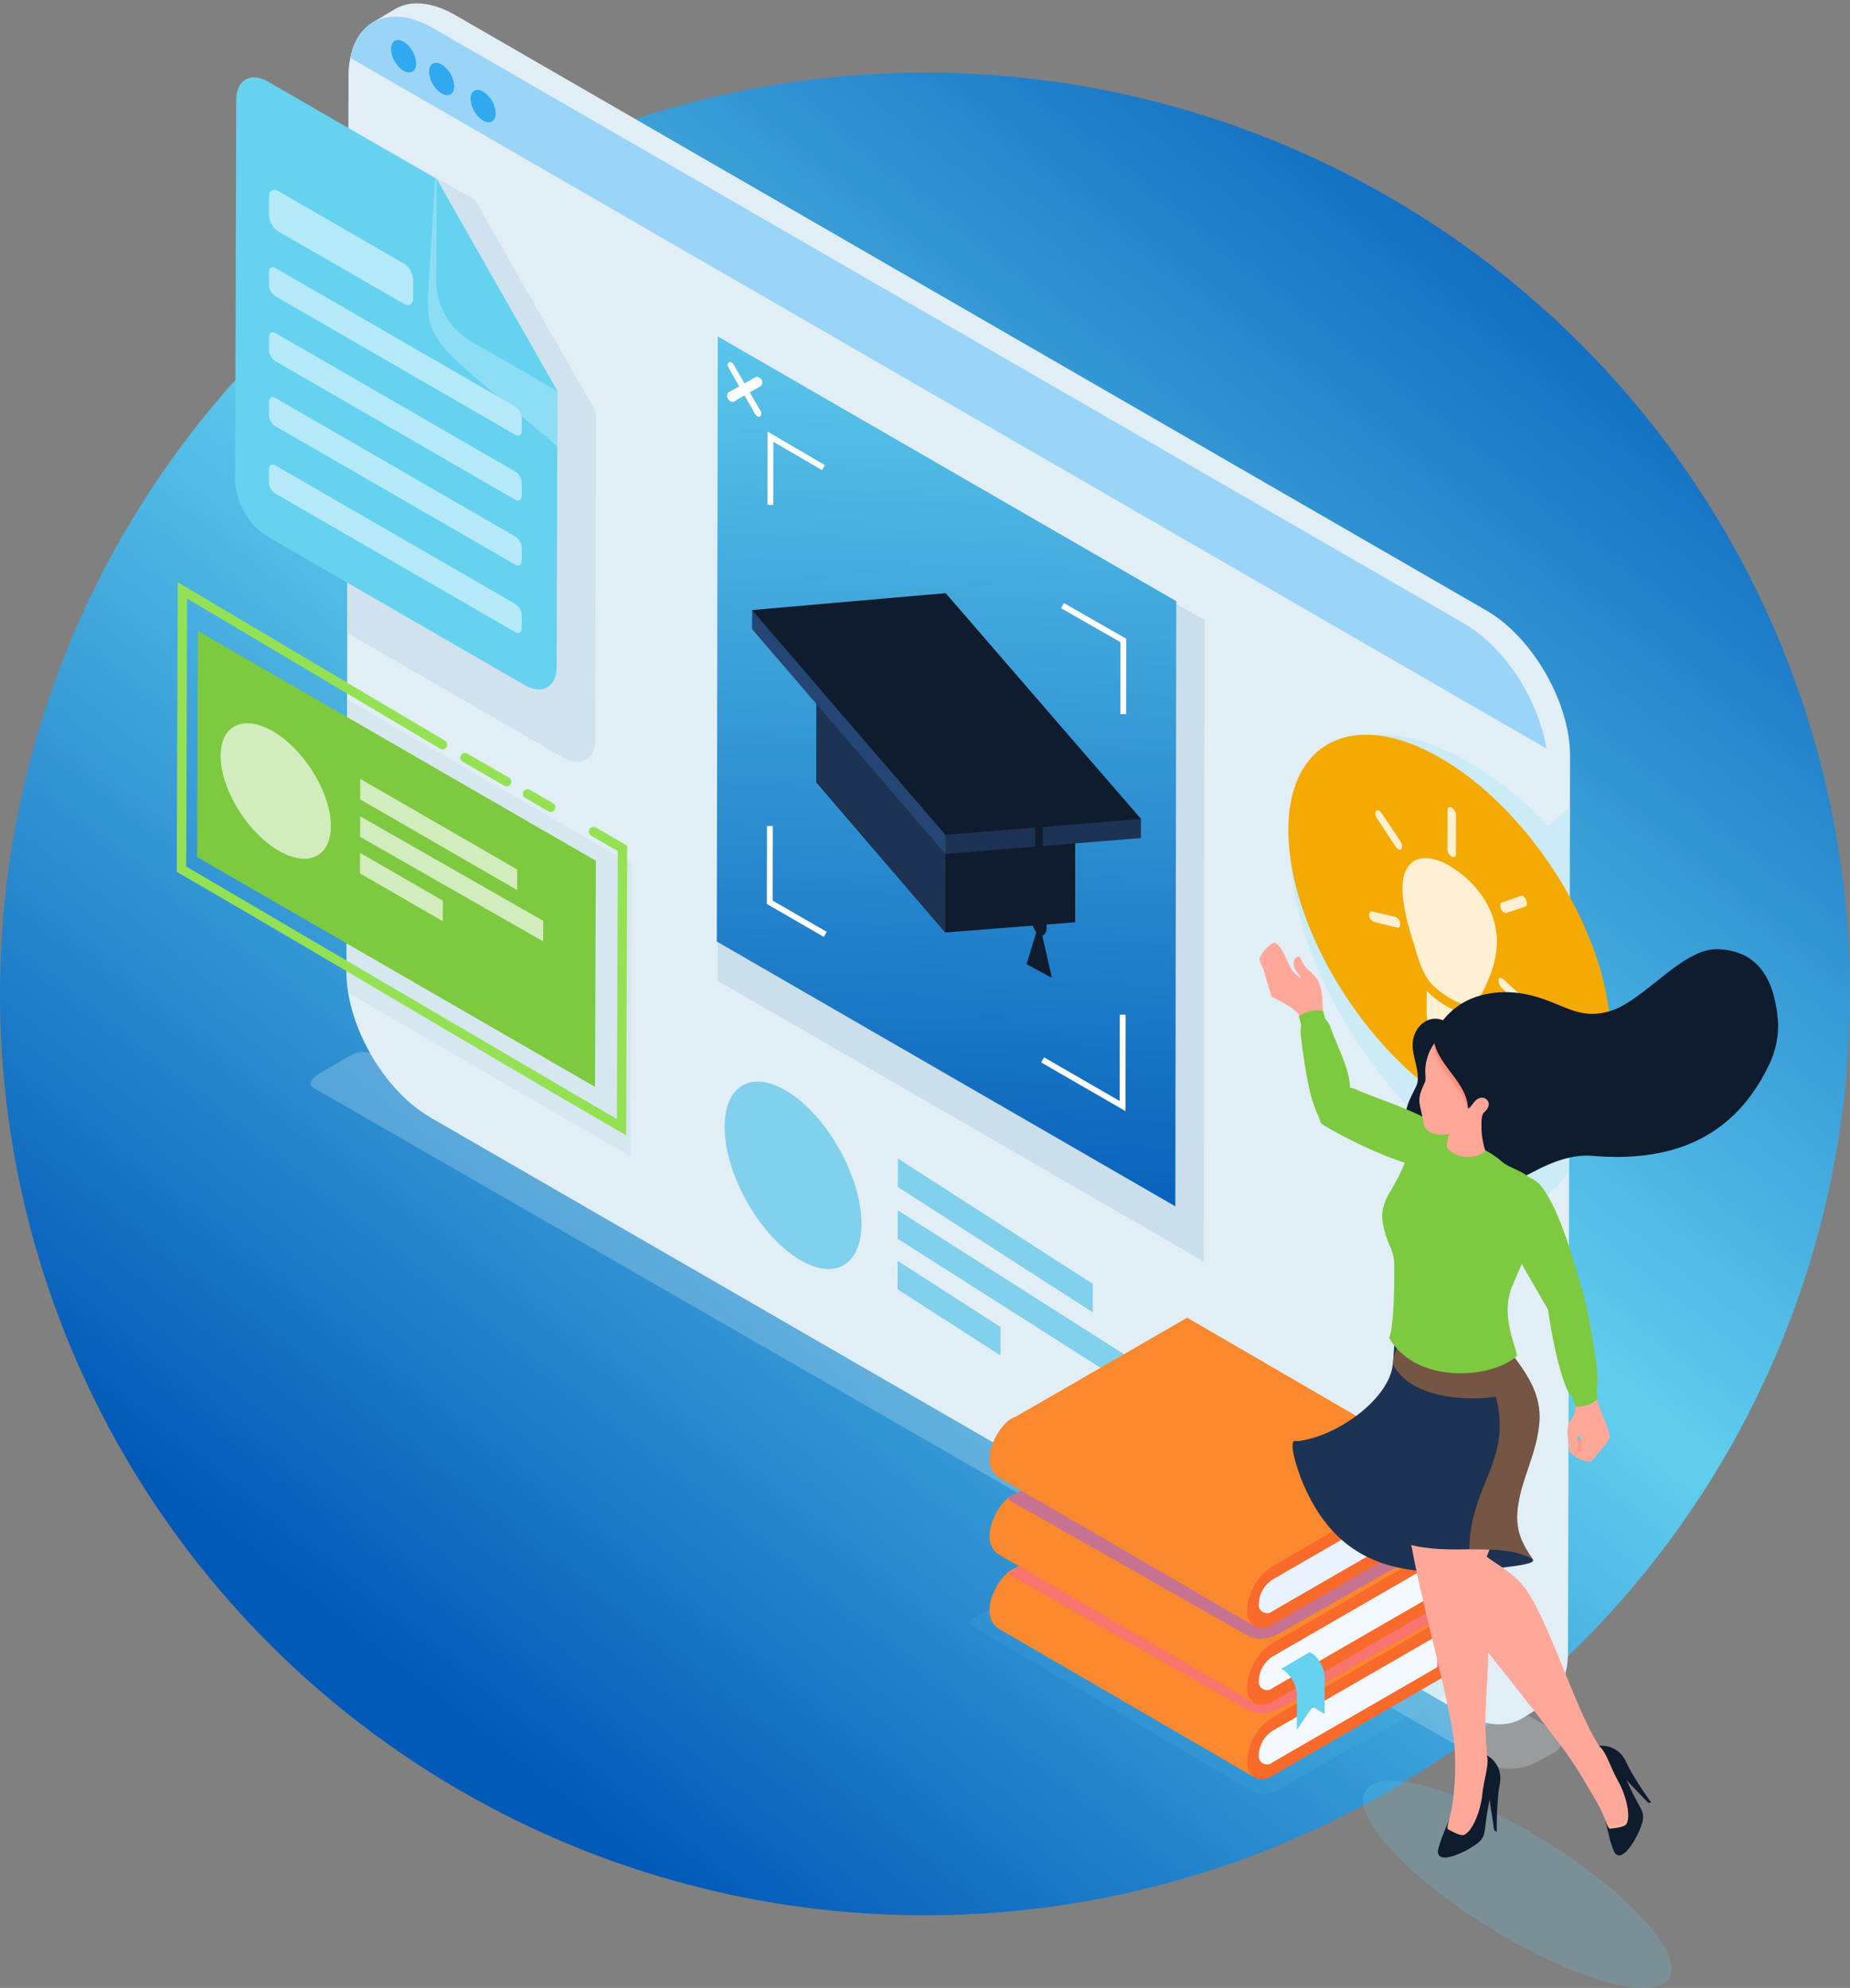 <svg xmlns="http://www.w3.org/2000/svg" xmlns:xlink="http://www.w3.org/1999/xlink" width="350" height="376.029" viewBox="0 0 350 376.029"><rect x="0" y="0" width="350" height="376.029" fill="#808080" stroke="none"/><defs><style>      .cls-1, .cls-18 {        fill: none;      }      .cls-2, .cls-26, .cls-3 {        fill: #e1eef5;      }      .cls-13, .cls-16, .cls-18, .cls-19, .cls-3, .cls-5, .cls-9 {        clip-rule: evenodd;      }      .cls-4, .cls-5 {        fill: #cadfeb;      }      .cls-6 {        fill: url(#linear-gradient);      }      .cls-40, .cls-7 {        fill: #0f1c2e;      }      .cls-50, .cls-8, .cls-9 {        fill: #b5e9f7;      }      .cls-10 {        fill: #f4aa03;      }      .cls-11, .cls-16, .cls-65 {        fill: #65d2f0;      }      .cls-12, .cls-13 {        fill: #cbe0ec;      }      .cls-14, .cls-19 {        fill: #7dc93f;      }      .cls-15, .cls-61 {        fill: #81d0ec;      }      .cls-17, .cls-37 {        fill: #1c3353;      }      .cls-20 {        fill: url(#linear-gradient-2);      }      .cls-21 {        clip-path: url(#clip-path);      }      .cls-22 {        clip-path: url(#clip-path-2);      }      .cls-23 {        opacity: 0.25;      }      .cls-101, .cls-23, .cls-41, .cls-63, .cls-91 {        mix-blend-mode: multiply;      }      .cls-101, .cls-23, .cls-30, .cls-41, .cls-63, .cls-91 {        isolation: isolate;      }      .cls-24 {        clip-path: url(#clip-path-3);      }      .cls-25 {        clip-path: url(#clip-path-4);      }      .cls-105, .cls-110, .cls-26, .cls-28, .cls-29, .cls-34, .cls-37, .cls-38, .cls-40, .cls-50, .cls-58, .cls-59, .cls-61, .cls-65, .cls-66, .cls-69, .cls-70, .cls-72, .cls-76, .cls-87 {        fill-rule: evenodd;      }      .cls-27 {        clip-path: url(#clip-path-5);      }      .cls-28 {        fill: #9ad5f7;      }      .cls-29 {        fill: #30a9f0;      }      .cls-31 {        clip-path: url(#clip-path-7);      }      .cls-32 {        clip-path: url(#clip-path-8);      }      .cls-33 {        clip-path: url(#clip-path-9);      }      .cls-34 {        fill: #fff;      }      .cls-35 {        clip-path: url(#clip-path-11);      }      .cls-36 {        clip-path: url(#clip-path-12);      }      .cls-38 {        fill: #254674;      }      .cls-39 {        clip-path: url(#clip-path-13);      }      .cls-41, .cls-62 {        opacity: 0.5;      }      .cls-42 {        clip-path: url(#clip-path-15);      }      .cls-43 {        clip-path: url(#clip-path-16);      }      .cls-44 {        clip-path: url(#clip-path-17);      }      .cls-45 {        opacity: 0.818;      }      .cls-46 {        clip-path: url(#clip-path-19);      }      .cls-47 {        clip-path: url(#clip-path-20);      }      .cls-48 {        clip-path: url(#clip-path-21);      }      .cls-49 {        clip-path: url(#clip-path-22);      }      .cls-51 {        clip-path: url(#clip-path-23);      }      .cls-52 {        clip-path: url(#clip-path-24);      }      .cls-53 {        clip-path: url(#clip-path-25);      }      .cls-54 {        clip-path: url(#clip-path-26);      }      .cls-55 {        clip-path: url(#clip-path-27);      }      .cls-56 {        clip-path: url(#clip-path-28);      }      .cls-57 {        clip-path: url(#clip-path-29);      }      .cls-58 {        fill: #94e254;      }      .cls-59 {        fill: #d2ecbd;      }      .cls-60 {        clip-path: url(#clip-path-31);      }      .cls-63 {        opacity: 0.2;      }      .cls-64 {        clip-path: url(#clip-path-32);      }      .cls-66 {        fill: #f95db0;      }      .cls-67 {        clip-path: url(#clip-path-33);      }      .cls-68 {        fill: #f9882e;      }      .cls-69 {        fill: #f4f9ff;      }      .cls-70 {        fill: #f96a2b;      }      .cls-71 {        clip-path: url(#clip-path-35);      }      .cls-72 {        fill: #955cf1;      }      .cls-73 {        clip-path: url(#clip-path-36);      }      .cls-74 {        clip-path: url(#clip-path-38);      }      .cls-75 {        clip-path: url(#clip-path-41);      }      .cls-76 {        fill: #e8f3ff;      }      .cls-77 {        clip-path: url(#clip-path-43);      }      .cls-78 {        clip-path: url(#clip-path-44);      }      .cls-79 {        clip-path: url(#clip-path-45);      }      .cls-80 {        fill: url(#linear-gradient-4);      }      .cls-81 {        clip-path: url(#clip-path-46);      }      .cls-82 {        fill: url(#linear-gradient-5);      }      .cls-83 {        clip-path: url(#clip-path-48);      }      .cls-84 {        fill: url(#linear-gradient-6);      }      .cls-85 {        clip-path: url(#clip-path-49);      }      .cls-86 {        fill: url(#linear-gradient-7);      }      .cls-87 {        fill: #ff9a8a;      }      .cls-88 {        clip-path: url(#clip-path-51);      }      .cls-89 {        fill: url(#linear-gradient-8);      }      .cls-90 {        clip-path: url(#clip-path-52);      }      .cls-91 {        opacity: 0.4;      }      .cls-92 {        clip-path: url(#clip-path-54);      }      .cls-93 {        clip-path: url(#clip-path-55);      }      .cls-94 {        clip-path: url(#clip-path-56);      }      .cls-95 {        clip-path: url(#clip-path-57);      }      .cls-96 {        fill: url(#linear-gradient-9);      }      .cls-97 {        clip-path: url(#clip-path-58);      }      .cls-98 {        fill: url(#linear-gradient-10);      }      .cls-99 {        clip-path: url(#clip-path-59);      }      .cls-100 {        clip-path: url(#clip-path-60);      }      .cls-101 {        opacity: 0.155;      }      .cls-102 {        clip-path: url(#clip-path-62);      }      .cls-103 {        clip-path: url(#clip-path-63);      }      .cls-104 {        clip-path: url(#clip-path-64);      }      .cls-105 {        fill: #ffa698;      }      .cls-106 {        clip-path: url(#clip-path-66);      }      .cls-107 {        fill: url(#linear-gradient-11);      }      .cls-108 {        clip-path: url(#clip-path-68);      }      .cls-109 {        fill: url(#linear-gradient-12);      }      .cls-110 {        fill: #ff8f7f;      }    </style><linearGradient id="linear-gradient" x1="0.5" x2="0.5" y2="1" gradientUnits="objectBoundingBox"><stop offset="0" stop-color="#0760bb"></stop><stop offset="1" stop-color="#5cc8eb"></stop></linearGradient><linearGradient id="linear-gradient-2" x1="0.907" y1="0.066" x2="0.253" y2="0.892" gradientUnits="objectBoundingBox"><stop offset="0" stop-color="#025ab8"></stop><stop offset="0.507" stop-color="#61ceee"></stop><stop offset="1" stop-color="#025ab8"></stop></linearGradient><clipPath id="clip-path"><rect id="Rectangle_2791" data-name="Rectangle 2791" class="cls-1" width="306.82" height="376.029"></rect></clipPath><clipPath id="clip-path-2"><rect id="Rectangle_2714" data-name="Rectangle 2714" class="cls-2" width="306.82" height="376.029"></rect></clipPath><clipPath id="clip-path-3"><rect id="Rectangle_2713" data-name="Rectangle 2713" class="cls-2" width="236.909" height="135.545"></rect></clipPath><clipPath id="clip-path-4"><path id="Path_8220" data-name="Path 8220" class="cls-3" d="M302.8,457.351,81.324,330.018c-1.716-.821-4.172-1.5-5.919-.626-1.593.795-4.217,2.434-5.377,3.071-.881.484-3.94,2.251-2.035,3.328,5.6,3.169,216.889,124.745,222.58,127.964a8.077,8.077,0,0,0,4.3.753,11.2,11.2,0,0,0,4.661-1.288q1.418-.793,2.79-1.564a3.3,3.3,0,0,0,1.954-2.313c.064-.766-.429-1.489-1.483-1.992" transform="translate(-67.379 -328.984)"></path></clipPath><clipPath id="clip-path-5"><path id="Path_8222" data-name="Path 8222" class="cls-2" d="M88.342,7.369l195.049,112.61c8.8,5.083,15.927,17.425,15.9,27.541l-.379,169.4c-.029,10.114-7.2,14.2-16,9.12L87.859,213.433c-8.812-5.089-15.929-17.426-15.9-27.541l.381-169.4c.02-7.164,3.62-11.307,8.848-11.308a14.522,14.522,0,0,1,7.154,2.188" transform="translate(-71.958 -5.181)"></path></clipPath><clipPath id="clip-path-7"><rect id="Rectangle_2717" data-name="Rectangle 2717" class="cls-4" width="92.108" height="174.352"></rect></clipPath><clipPath id="clip-path-8"><path id="Path_8227" data-name="Path 8227" class="cls-5" d="M179.556,106.21l91.913,53.066-.193,121.286-91.915-53.071Z" transform="translate(-179.361 -106.21)"></path></clipPath><clipPath id="clip-path-9"><path id="Path_8228" data-name="Path 8228" class="cls-6" d="M275.173,155.283l-.181,114.464-86.745-50.085.183-114.46Z" transform="translate(-188.246 -105.202)"></path></clipPath><clipPath id="clip-path-11"><path id="Path_8231" data-name="Path 8231" class="cls-7" d="M256.519,230.153q6.133,7.1,12.294,14.224,0,7.7-.005,15.4l-12.312.974c-4.083.324-8.181.645-12.251.964q-6.129-7.109-12.219-14.215t-12.17-14.171q.015-7.644.03-15.288,6.09-.51,12.186-1.027t12.225-1.04q6.088,7.08,12.222,14.177" transform="translate(-219.856 -215.976)"></path></clipPath><clipPath id="clip-path-12"><rect id="Rectangle_2722" data-name="Rectangle 2722" class="cls-7" width="306.82" height="376.029"></rect></clipPath><clipPath id="clip-path-13"><path id="Path_8235" data-name="Path 8235" class="cls-7" d="M254.308,206.782q9.248,10.674,18.544,21.408-9.3.749-18.557,1.51-9.246.748-18.446,1.5-9.2-10.673-18.353-21.315-9.139-10.613-18.23-21.2,9.117-.791,18.268-1.6t18.366-1.6q9.183,10.632,18.406,21.287" transform="translate(-199.267 -185.495)"></path></clipPath><clipPath id="clip-path-15"><rect id="Rectangle_2725" data-name="Rectangle 2725" class="cls-8" width="52.975" height="87.334"></rect></clipPath><clipPath id="clip-path-16"><path id="Path_8237" data-name="Path 8237" class="cls-9" d="M103.779,313.071C84.061,302.157,66.822,275.719,65.26,254s13.15-30.475,32.868-19.562a67.665,67.665,0,0,1,15.9,12.6l4.093-3.676-.139,69.421-4.159,4.295a39.311,39.311,0,0,1-10.045-4.007" transform="translate(-65.147 -229.744)"></path></clipPath><clipPath id="clip-path-17"><path id="Path_8238" data-name="Path 8238" class="cls-10" d="M80.513,233.737c16.77,9.282,31.453,31.8,32.78,50.273s-11.2,25.93-27.97,16.649-31.452-31.787-32.781-50.273c-.941-13.082,5.064-20.642,14.607-20.643,3.933,0,8.466,1.284,13.364,3.994" transform="translate(-52.445 -229.743)"></path></clipPath><clipPath id="clip-path-19"><rect id="Rectangle_2729" data-name="Rectangle 2729" class="cls-4" width="47.108" height="120.074"></rect></clipPath><clipPath id="clip-path-20"><path id="Path_8240" data-name="Path 8240" class="cls-5" d="M416.848,93.7l-.148,61.884c-.01,3.807-2.73,5.358-6.044,3.445l-40.876-23.6-.041-95.654,24.246,13.787Z" transform="translate(-369.739 -39.778)"></path></clipPath><clipPath id="clip-path-21"><path id="Path_8241" data-name="Path 8241" class="cls-11" d="M388.041,25.017,419.9,43.412,442.764,83.55l-.148,52.158c-.011,3.807-2.731,5.359-6.044,3.445L387.8,110.992a13.284,13.284,0,0,1-6-10.4l.2-72.13c.008-2.7,1.378-4.264,3.356-4.264a5.462,5.462,0,0,1,2.689.819" transform="translate(-381.792 -24.198)"></path></clipPath><clipPath id="clip-path-22"><rect id="Rectangle_2734" data-name="Rectangle 2734" class="cls-8" width="306.82" height="376.029"></rect></clipPath><clipPath id="clip-path-23"><rect id="Rectangle_2733" data-name="Rectangle 2733" class="cls-8" width="24.496" height="50.779"></rect></clipPath><clipPath id="clip-path-24"><path id="Path_8247" data-name="Path 8247" class="cls-9" d="M406.276,106.49c-3.479-3.226-12.039-9.784-18.747-15.95-5.992-5.509-6-8.439-5.571-15.17L383.2,55.711l.271.157,22.822,40.11Z" transform="translate(-381.798 -55.711)"></path></clipPath><clipPath id="clip-path-25"><path id="Path_8248" data-name="Path 8248" class="cls-11" d="M404.711,96.1l-16.891-9.753a13.292,13.292,0,0,1-6.029-10.415l.057-19.97Z" transform="translate(-381.792 -55.961)"></path></clipPath><clipPath id="clip-path-26"><rect id="Rectangle_2746" data-name="Rectangle 2746" class="cls-12" width="306.82" height="376.029"></rect></clipPath><clipPath id="clip-path-27"><rect id="Rectangle_2745" data-name="Rectangle 2745" class="cls-12" width="54.017" height="86.447"></rect></clipPath><clipPath id="clip-path-28"><path id="Path_8258" data-name="Path 8258" class="cls-13" d="M358.7,218.751l53.812,31.167-.2,55.28-53.45-30.964a25.514,25.514,0,0,1-.362-4.077Z" transform="translate(-358.499 -218.751)"></path></clipPath><clipPath id="clip-path-29"><path id="Path_8259" data-name="Path 8259" class="cls-14" d="M445.2,240.774l-.158,42.762-75.283-43.468.16-42.758Z" transform="translate(-369.764 -197.311)"></path></clipPath><clipPath id="clip-path-31"><rect id="Rectangle_2748" data-name="Rectangle 2748" class="cls-15" width="75.763" height="57.076"></rect></clipPath><clipPath id="clip-path-32"><rect id="Rectangle_2749" data-name="Rectangle 2749" class="cls-11" width="94.231" height="54.228"></rect></clipPath><clipPath id="clip-path-33"><path id="Path_8268" data-name="Path 8268" class="cls-1" d="M190.467,487.587l-2.625,2.066-30.655,17.584c-1.97,2.638-4.232,8.458-2.572,10.462l-48.622-28.259c-3.833-2.863.3-10.5,3.358-11.352l32.49-18.761Z" transform="translate(-104.447 -459.328)"></path></clipPath><clipPath id="clip-path-35"><rect id="Rectangle_2752" data-name="Rectangle 2752" class="cls-1" width="81.604" height="44.772"></rect></clipPath><clipPath id="clip-path-36"><path id="Path_8273" data-name="Path 8273" class="cls-1" d="M190.467,464.365l-2.625,2.067-30.655,17.584c-1.97,2.639-4.232,8.459-2.572,10.461l-48.622-28.259c-3.833-2.862.3-10.5,3.358-11.352l32.49-18.761Z" transform="translate(-104.447 -436.106)"></path></clipPath><clipPath id="clip-path-38"><path id="Path_8276" data-name="Path 8276" class="cls-11" d="M150.094,521.389h0v6.945l-2.292-1.379-2.948,4.355v-6.844a.674.674,0,0,1-.029-.149c-.151-1.878-1.762-4.165-2.973-4.5l5.368-3.165c1.293.358,2.911,2.785,2.872,4.74" transform="translate(-141.854 -516.65)"></path></clipPath><clipPath id="clip-path-41"><path id="Path_8279" data-name="Path 8279" class="cls-1" d="M190.467,440.3l-2.625,2.066-30.655,17.583c-1.97,2.639-4.233,8.459-2.572,10.463l-48.622-28.26c-3.833-2.862.3-10.5,3.358-11.351l32.49-18.762Z" transform="translate(-104.447 -412.042)"></path></clipPath><clipPath id="clip-path-43"><rect id="Rectangle_2761" data-name="Rectangle 2761" class="cls-11" width="58.384" height="39.143"></rect></clipPath><clipPath id="clip-path-44"><path id="Path_8282" data-name="Path 8282" class="cls-16" d="M57.38,584.778c-15.87-9.787-26.445-21.435-23.62-26.016s17.981-.36,33.851,9.428,26.445,21.435,23.62,26.016-17.98.361-33.851-9.428" transform="translate(-33.304 -556.913)"></path></clipPath><clipPath id="clip-path-45"><path id="Path_8285" data-name="Path 8285" class="cls-1" d="M102.7,421.926a277.826,277.826,0,0,1-.214,35.693c1.037,8.019,3.163,10.591,4.074,19.279.65,6.2-1.022,11.893-.007,21.458,2.848,3.353-.092,2.875.407,7.4.044.4-1.155,7.384-1.155,7.384s-4.123,1.163-4.442,1.118-2.959-.948-2.959-.948c.184-.382.393-1.305.54-1.655,1.717-4.087,1.926-13.2,1.139-17.63-2.414-13.573-6.058-24.606-8.139-37.232a238.728,238.728,0,0,1-2.84-24.459c-.181-5.98-.171-9.924-.084-11.513Z" transform="translate(-88.961 -420.824)"></path></clipPath><linearGradient id="linear-gradient-4" x1="-0.797" y1="-0.286" x2="-0.784" y2="-0.286" gradientUnits="objectBoundingBox"><stop offset="0" stop-color="#ffb89e"></stop><stop offset="1" stop-color="#ffa799"></stop></linearGradient><clipPath id="clip-path-46"><path id="Path_8286" data-name="Path 8286" class="cls-1" d="M102.7,421.926a277.826,277.826,0,0,1-.214,35.693c1.037,8.019,3.163,10.591,4.074,19.279.65,6.2-1.022,11.893-.007,21.458,2.848,3.353-.092,2.875.407,7.4.044.4-1.155,7.384-1.155,7.384s-.537.151-1.238.343c.808-8.985.268-16.406-.744-25.941-.563-5.3-1.608-10.78-4.121-13.481-4-4.3-5.821-6.411-6.277-14.381l-1.056-.438q-.221-1.216-.426-2.449a238.728,238.728,0,0,1-2.84-24.459c-.181-5.98-.171-9.924-.084-11.513Z" transform="translate(-88.961 -420.824)"></path></clipPath><linearGradient id="linear-gradient-5" x1="-0.444" y1="-0.339" x2="-0.434" y2="-0.339" gradientUnits="objectBoundingBox"><stop offset="0" stop-color="#ff8a78"></stop><stop offset="1" stop-color="#ffa799"></stop></linearGradient><clipPath id="clip-path-48"><path id="Path_8288" data-name="Path 8288" class="cls-1" d="M65.152,421.421a26.086,26.086,0,0,1,3.934,7.8c2.364,8.52-5.516,20.637-8.824,28.41q-.289.68-.525,1.3c1.365,1.076,3.882,2.41,6.127,4.626,4.98,4.916,10.237,23.679,15.182,31.211,4.233,1.086,1.62,2.388,4.643,5.788.269.3,3.33,6.691,3.33,6.691s-2.689,3.334-2.976,3.482-2.962.94-2.962.94c-.07-.418-.435-1.293-.517-1.663-.568-2.547-2.126-4.975-3.62-7.467a74.9,74.9,0,0,0-6.46-9.613c-4.883-6.344-11-14.243-15.036-19-3.435-4.043-4.591-6.421-8.047-9.766-.893-.865-1.062-2.39-.84-3.972a7.712,7.712,0,0,1,.263-1.651c.063-.256.132-.522.209-.8L52.3,435.109a63.285,63.285,0,0,1-9.459-14.66c-.672-3.724,9.172-2.362,11.567-4.15,4.014,3.28,6.828,5.286,10.744,5.122" transform="translate(-42.809 -416.299)"></path></clipPath><linearGradient id="linear-gradient-6" x1="0.031" y1="-0.543" x2="0.036" y2="-0.543" xlink:href="#linear-gradient-4"></linearGradient><clipPath id="clip-path-49"><path id="Path_8289" data-name="Path 8289" class="cls-1" d="M69.087,429.223c2.364,8.52-5.516,20.637-8.824,28.41q-.289.68-.525,1.3c1.365,1.076,3.882,2.41,6.127,4.626,4.98,4.916,10.237,23.679,15.182,31.211,4.233,1.086,1.62,2.388,4.643,5.788.269.3,3.33,6.691,3.33,6.691s-.6.743-1.262,1.544c-2.564-6.022-8.231-13.378-8.406-13.742-3.127-6.47-6.441-12.73-9.876-18.514-5.168-8.7-7.362-10.551-13.083-16.442a31.362,31.362,0,0,1-7.667-1.144q.044-.205.1-.412c.063-.256.132-.522.209-.8L50.656,446.5c6.664-4.62,14.736-9.063,14.5-13.928-.131-2.725-1.451-5.317-2.6-7.91,1.732-1.085,2.835-2.039,2.9-2.787a24.841,24.841,0,0,1,3.632,7.345m-3.934-7.8.042.064a9.857,9.857,0,0,1-2.744-.318,9.761,9.761,0,0,0,2.7.255m-3.754-.569.8,3q.172.406.353.811c-3.136,1.964-8.339,4.358-13.191,6.75a59.014,59.014,0,0,1-6.524-10.967c-.672-3.724,9.172-2.362,11.567-4.15,2.629,2.149,4.744,3.75,6.99,4.554" transform="translate(-42.809 -416.299)"></path></clipPath><linearGradient id="linear-gradient-7" x1="-0.226" y1="-0.271" x2="-0.218" y2="-0.271" xlink:href="#linear-gradient-5"></linearGradient><clipPath id="clip-path-51"><path id="Path_8292" data-name="Path 8292" class="cls-1" d="M58.309,432.027c.191,2.677,2.892,7.037,2.678,8.768-.076.615-2.669,3.666-3.5,4.43a4.3,4.3,0,0,1-3.265-1.158.7.7,0,0,0,.685-.57,4.155,4.155,0,0,1,1.007-.061,16.988,16.988,0,0,0-.339-2.426c-.233-.775-.662-.465-.648-.131a9.283,9.283,0,0,1-.125,2.809c-.226.419-1.321.673-1.451-.975-.155-1.889-.731-3.623.233-5.182a4.563,4.563,0,0,0,.767-4.178l-1.625-4.692,5.173-1.33c.176,1.792.32,3.438.41,4.7" transform="translate(-52.726 -427.332)"></path></clipPath><linearGradient id="linear-gradient-8" x1="-1.317" y1="-7.636" x2="-1.287" y2="-7.636" xlink:href="#linear-gradient-4"></linearGradient><clipPath id="clip-path-52"><path id="Path_8293" data-name="Path 8293" class="cls-17" d="M74.888,437.134l-.272.017a.275.275,0,0,1,.145-.039.394.394,0,0,1,.127.022m39.232-20.017c.145,2.686,7.841,8.131,7.171,16.355-.477,5.88-3.157,10.152-4,15.572-.679,4.352.377,6.917,2.763,10.387-3.367-1.983-8.272-1.944-12.893-1.9a56.134,56.134,0,0,1-6.267-.167c-9.055-.986-15.391-4.969-21.7-14.149-1.393-2.025-3.331-5.755-4.3-6.078,7.538-.543,17.511-7.618,18.6-14.093a64.252,64.252,0,0,0,.428-6.765Z" transform="translate(-74.617 -416.275)"></path></clipPath><clipPath id="clip-path-54"><rect id="Rectangle_2774" data-name="Rectangle 2774" class="cls-1" width="27.75" height="42.694"></rect></clipPath><clipPath id="clip-path-55"><path id="Path_8294" data-name="Path 8294" class="cls-18" d="M89.064,457.822c4.358-.03,8.864.051,12.02,1.91-2.385-3.47-3.442-6.035-2.763-10.387.846-5.42,3.525-9.691,4-15.572.669-8.224-7.027-13.669-7.172-16.356l-18.2-.379a13.377,13.377,0,0,0-2.171,4.393c-.024.319-.139,1.171-.165,1.4,4.065,7.722,17.681,6.576,19.452,6.1,3.268,11.934-4.891,16.794-5,28.884" transform="translate(-74.616 -417.039)"></path></clipPath><clipPath id="clip-path-56"><path id="Path_8295" data-name="Path 8295" class="cls-1" d="M59.231,296.806c8.3.307,10.8,6.75,11.345,13.571q.043.54.042,1.083v0a17.366,17.366,0,0,1-1.908,7.589c-6.866,14.042-19,18.075-33.3,16.845-3.631-.312-7.482,1.072-11.325,3.137-10.9,5.854-24.735,1.607-24.058-10.176.2-3.552,2.269-5.651,2.4-7.116.227-2.486-1.143-4.81-.946-7.3.244-3.066,3.035-5.333,5.728-4.185,4.251-5.463,11.387-6.087,16.84-4.669,6.055,1.575,8.562,4.484,14.22,3.091,6.7-1.651,13.887-11.876,20.713-11.877.083,0,.166,0,.25,0" transform="translate(0 -296.802)"></path></clipPath><clipPath id="clip-path-57"><path id="Path_8297" data-name="Path 8297" class="cls-1" d="M143.734,299.154c1.347,2.99,1.439,1.79,3.413,4.406a9.28,9.28,0,0,1,.844,4.666c-.013.074-4.227-3.273-3.78-4.085.4-.723-.921-1.72-1.4-2.711-.341-.586-.5-2.278.882-2.278h.042" transform="translate(-142.576 -299.153)"></path></clipPath><linearGradient id="linear-gradient-9" x1="-7.726" y1="-18.778" x2="-7.67" y2="-18.778" xlink:href="#linear-gradient-4"></linearGradient><clipPath id="clip-path-58"><path id="Path_8298" data-name="Path 8298" class="cls-1" d="M137.389,296.107l1.578,3.245a4.149,4.149,0,0,0,1.714,1.835c3.447,2,4.146,2.907,4.416,5.182a9.862,9.862,0,0,1,.057,1.181c.513,5.914,5.214,10.469,4.914,15.547-1.59,1.847,4.487,7.4-3.842,6-1.609-.27-2.3-2.449-2.806-3.8-1.6-4.283-1.288-12.151-2.751-16.8-.575-.98-1.8-1.771-4.984-3.406l-.25-.128-1.529-5.254c-.685-1.076-.864-1.928-.591-2.271l0,0a6.4,6.4,0,0,1,2.508-2.653.494.494,0,0,1,.067,0c.394,0,.961.443,1.5,1.331" transform="translate(-133.192 -294.776)"></path></clipPath><linearGradient id="linear-gradient-10" x1="-1.601" y1="-4.273" x2="-1.586" y2="-4.273" xlink:href="#linear-gradient-4"></linearGradient><clipPath id="clip-path-59"><path id="Path_8299" data-name="Path 8299" class="cls-14" d="M106.478,316.1a6.435,6.435,0,0,0,.371,1.485,4.1,4.1,0,0,1,1,1.628c1.38,3.931,3.547,7.639,3.678,11.349.357.09.694.186,1,.281,2.437,1.276,13.076,4.435,16.848,7.756,1.946,1.713,1.851,2.457.855,5.506-1.86,5.7-22.09-5.207-24.194-6.788-.164-.437-.3-.849-.417-1.238a17.628,17.628,0,0,1-.985-2.413c-1.329-3.551-2.314-11.786-2.476-13.656-.048-.551.194-1.039.069-1.546-.087-.355-.3-1.091-.4-1.42a6.371,6.371,0,0,1,3.76-1.09,1.74,1.74,0,0,1,.893.146" transform="translate(-101.824 -315.95)"></path></clipPath><clipPath id="clip-path-60"><path id="Path_8300" data-name="Path 8300" class="cls-14" d="M86.682,353.706c2.809,1.178,7.776,2.717,10.992,5.6,1.241,1.112,4.233,1.668,5.816,3.68a6.347,6.347,0,0,1,1,3.038c.338,4.93-2.909,11.867-4.9,16.464-2.412,5.583.426,10.939.8,13.478-4.873,4.392-19.147,5.359-24.164-3.406.925-2.351.986-10.722.956-13.819a8.51,8.51,0,0,0-.96-3.85c-.661-1.641-1.508-4.2-1.3-5.975a9.75,9.75,0,0,1,1.44-3.972,37.585,37.585,0,0,0,3.057-6.133,21.756,21.756,0,0,1,.607-2.758,4.545,4.545,0,0,1,.735-1.507,3.462,3.462,0,0,1,3-1.529,7.676,7.676,0,0,1,2.925.687" transform="translate(-74.886 -353.019)"></path></clipPath><clipPath id="clip-path-62"><rect id="Rectangle_2783" data-name="Rectangle 2783" class="cls-14" width="10.048" height="35.264"></rect></clipPath><clipPath id="clip-path-63"><path id="Path_8301" data-name="Path 8301" class="cls-19" d="M75.648,405.222a58.228,58.228,0,0,1-.744-7.643c-.142-9.067.408-25.28,6.715-27.3a8.215,8.215,0,0,1,2.484-.317,6.875,6.875,0,0,1,.806,2.761c.261,3.8-1.615,8.806-3.4,13a42.894,42.894,0,0,0-2.08,5.157c-1.277,4.948,1.046,9.5,1.377,11.779a12.752,12.752,0,0,1-5.161,2.562" transform="translate(-74.886 -369.958)"></path></clipPath><clipPath id="clip-path-64"><path id="Path_8302" data-name="Path 8302" class="cls-14" d="M64.367,369.806c3.466,4.694,5.767,13.317,7.883,20.475a113.643,113.643,0,0,1,2.6,15.333,19.136,19.136,0,0,1-.22,2.751c.058.626.174.995.209,1.49a5.052,5.052,0,0,1-4.192,1.36c-.142-.442-.269-.965-.5-1.7a6.694,6.694,0,0,1-1.1-1.547c-1.913-4.731-2.857-10.429-3.585-15.067-2.054-3.659-7.11-11.866-8.37-15.675-1.583-4.785.16-8.334,1.934-9.385a2.307,2.307,0,0,1,1.181-.285,5.61,5.61,0,0,1,4.159,2.25" transform="translate(-56.474 -367.556)"></path></clipPath><clipPath id="clip-path-66"><path id="Path_8304" data-name="Path 8304" class="cls-1" d="M98.667,350.3c-.749,2.715-5.911,4.423-6.385,2.235.168-.835.331-1.657.448-2.545l6.249-3.659a16.157,16.157,0,0,0-.312,3.969" transform="translate(-92.282 -346.328)"></path></clipPath><linearGradient id="linear-gradient-11" x1="-5.79" y1="-19.735" x2="-5.725" y2="-19.735" xlink:href="#linear-gradient-5"></linearGradient><clipPath id="clip-path-68"><path id="Path_8306" data-name="Path 8306" class="cls-1" d="M106.282,335.148c.563.5,1.489,1.475,1.114,2.313-.452,1.011-2.531,1.619-2.684,2.621a3.1,3.1,0,0,1-1.671,2.542,1.613,1.613,0,0,1-1.993-.634c-.106-.539-.209-1.209-.419-2.062-.481-1.958-.557-2.713.583-5.11a2.691,2.691,0,0,0,.255-1.488,8.978,8.978,0,0,1,.862-4.835,14.362,14.362,0,0,0,3.954,6.653" transform="translate(-100.297 -328.495)"></path></clipPath><linearGradient id="linear-gradient-12" x1="-3.425" y1="-11.711" x2="-3.388" y2="-11.711" xlink:href="#linear-gradient-4"></linearGradient></defs><g id="masthead-education_" data-name="masthead-education " transform="translate(-5566 1040.74)"><g id="masthead-managed-services" transform="translate(5566 -1027)"><ellipse id="Rectangle_1526" data-name="Rectangle 1526" class="cls-20" cx="175" cy="174.274" rx="175" ry="174.274"></ellipse></g><g id="Group_8032" data-name="Group 8032" transform="translate(5595.59 -1040.741)"><g id="Group_8031" data-name="Group 8031" class="cls-21"><g id="Group_7863" data-name="Group 7863"><g id="Group_7862" data-name="Group 7862" class="cls-22"><g id="Group_7861" data-name="Group 7861" class="cls-23" transform="translate(29.152 199.008)"><g id="Group_7860" data-name="Group 7860"><g id="Group_7859" data-name="Group 7859" class="cls-24"><g id="Group_7858" data-name="Group 7858" transform="translate(0 0)"><g id="Group_7857" data-name="Group 7857" class="cls-25"><rect id="Rectangle_2712" data-name="Rectangle 2712" class="cls-2" width="259.596" height="178.458" transform="matrix(-0.982, -0.188, 0.188, -0.982, 228.545, 179.622)"></rect></g></g></g></g></g><path id="Path_8221" data-name="Path 8221" class="cls-26" d="M276.2,115.853c8.926,5.142,15.928,17.588,15.9,27.539l-.38,169.4c-.014,5.025-1.792,8.562-4.657,10.227l-4.078,2.453c-16.9-7.942-10.185-82.955-11.239-107.866l4.788-65.172c-4.026-7.035-19.514-13.174-15.9-27.541L110.824,43.054,65.585,12.287h0c.194-1.16-1.221-6.875.039-7.639,1.407-.854,2.8-1.707,4.177-2.517,3.535-2.091,8.04-.8,11.348,1.11Z" transform="translate(-24.657 -0.418)"></path></g></g><g id="Group_7865" data-name="Group 7865" transform="translate(35.959 3.134)"><g id="Group_7864" data-name="Group 7864" class="cls-27"><rect id="Rectangle_2715" data-name="Rectangle 2715" class="cls-2" width="329.161" height="385.813" transform="matrix(-0.933, -0.359, 0.359, -0.933, 198.112, 402.071)"></rect></g></g><g id="Group_7872" data-name="Group 7872"><g id="Group_7871" data-name="Group 7871" class="cls-21"><path id="Path_8223" data-name="Path 8223" class="cls-28" d="M72.477,12.984c1.511-7.491,7.959-10.068,15.669-5.616L283.195,119.979c7.7,4.447,14.119,14.451,15.585,23.66Z" transform="translate(-35.803 -2.047)"></path><path id="Path_8224" data-name="Path 8224" class="cls-29" d="M403.473,28.44c-1.314-.759-2.382-.149-2.386,1.36a5.225,5.225,0,0,0,2.371,4.107c1.313.758,2.382.149,2.386-1.362a5.226,5.226,0,0,0-2.371-4.106" transform="translate(-341.648 -11.107)"></path><path id="Path_8225" data-name="Path 8225" class="cls-29" d="M416.465,19.962c-1.314-.759-2.382-.149-2.386,1.359a5.223,5.223,0,0,0,2.37,4.108c1.313.758,2.382.149,2.386-1.362a5.224,5.224,0,0,0-2.37-4.106" transform="translate(-362.498 -7.758)"></path><path id="Path_8226" data-name="Path 8226" class="cls-29" d="M428.361,12.851c-1.314-.759-2.382-.149-2.386,1.36a5.224,5.224,0,0,0,2.371,4.107c1.313.759,2.382.149,2.386-1.361a5.225,5.225,0,0,0-2.371-4.106" transform="translate(-381.591 -4.948)"></path><g id="Group_7870" data-name="Group 7870" class="cls-30" transform="translate(106.213 64.248)"><g id="Group_7869" data-name="Group 7869" transform="translate(0)"><g id="Group_7868" data-name="Group 7868" class="cls-31"><g id="Group_7867" data-name="Group 7867"><g id="Group_7866" data-name="Group 7866" class="cls-32"><rect id="Rectangle_2716" data-name="Rectangle 2716" class="cls-4" width="154.906" height="196.725" transform="matrix(-0.914, -0.406, 0.406, -0.914, 76.957, 208.499)"></rect></g></g></g></g></g></g></g><g id="Group_7874" data-name="Group 7874" transform="translate(106.02 63.638)"><g id="Group_7873" data-name="Group 7873" class="cls-33"><rect id="Rectangle_2719" data-name="Rectangle 2719" class="cls-6" width="91.751" height="167.042" transform="translate(86.851 167.113) rotate(-178.307)"></rect></g></g><g id="Group_7876" data-name="Group 7876"><g id="Group_7875" data-name="Group 7875" class="cls-21"><path id="Path_8229" data-name="Path 8229" class="cls-34" d="M318.876,120.763l2.138-1.233,2.121,3.694c.573.673,1.248.3,1-.61l-2.123-3.655,2.134-1.234a1.039,1.039,0,0,0-.99-1.677l-2.132,1.2-2.121-3.654c-.48-.683-1.283-.377-1,.528l2.117,3.687-2.132,1.2a1.164,1.164,0,0,0,.988,1.755" transform="translate(-209.754 -44.732)"></path><path id="Path_8230" data-name="Path 8230" class="cls-34" d="M260.1,167.4l11.792,6.745-.023,14.257h-1.1l.022-13.614-11.236-6.428Zm11.678,77.852-.028,18.246-15.955-9.212.555-.956,14.3,8.257.025-16.335Zm-57.1-14.707L203.9,224.32l.024-14.771h1.1L205,223.684l10.226,5.9Zm-10.659-81.718.022-13.856,10.837,6.323-.554.956-9.183-5.357-.019,11.934Z" transform="translate(-88.409 -53.324)"></path></g></g><g id="Group_7878" data-name="Group 7878" transform="translate(124.868 130.648)"><g id="Group_7877" data-name="Group 7877" class="cls-35" transform="translate(0)"><rect id="Rectangle_2721" data-name="Rectangle 2721" class="cls-7" width="54.554" height="51.789" transform="translate(48.109 52.131) rotate(-172.434)"></rect></g></g><g id="Group_7880" data-name="Group 7880"><g id="Group_7879" data-name="Group 7879" class="cls-36"><path id="Path_8232" data-name="Path 8232" class="cls-37" d="M260.445,217.935c1.718-.745,3.45-1.485,5.183-2.233q4.789,4.159,9.586,8.32t9.624,8.334q-.008,7.307-.016,14.626t-.017,14.627q-6.129-7.109-12.219-14.215t-12.169-14.171l.029-15.288" transform="translate(-135.548 -85.22)"></path><path id="Path_8233" data-name="Path 8233" class="cls-37" d="M236.3,244.535v3.621q-9.285.753-18.552,1.506-9.248.748-18.454,1.5c0-4.05.024-8.1.028-12.145s.01-8.1.022-12.141q5.034,2.079,10.083,4.161T219.55,235.2q8.355,4.662,16.748,9.333" transform="translate(-50.032 -89.634)"></path><path id="Path_8234" data-name="Path 8234" class="cls-38" d="M254.426,194.362q0-1.79.008-3.58,5.685,2.57,11.4,5.144t11.437,5.153q8.671,7.335,17.382,14.7c-.607,2.764-1.221,5.53-1.821,8.29s-1.213,5.531-1.814,8.289c0,1.517,0,3.032-.005,4.553q-9.205-10.686-18.355-21.332-9.137-10.619-18.232-21.211" transform="translate(-141.739 -75.375)"></path></g></g><g id="Group_7882" data-name="Group 7882" transform="translate(112.695 112.209)"><g id="Group_7881" data-name="Group 7881" class="cls-39" transform="translate(0)"><rect id="Rectangle_2723" data-name="Rectangle 2723" class="cls-7" width="78.963" height="54.999" transform="matrix(-0.991, -0.132, 0.132, -0.991, 72.31, 55.313)"></rect></g></g><g id="Group_7889" data-name="Group 7889"><g id="Group_7888" data-name="Group 7888" class="cls-21"><path id="Path_8236" data-name="Path 8236" class="cls-40" d="M244.06,262.539a4.044,4.044,0,0,1,.655,2.2c0,.827-.34,1.451-.826,1.532q.916,4.016,1.823,8.022c-1.6-.867-3.19-1.73-4.789-2.592.613-2.013,1.218-4.026,1.831-6.046a4.185,4.185,0,0,1-.823-2.42c0-.826.258-1.307.649-1.486q-.029-7.971-.042-15.941-7.5-8.827-14.947-17.622a2.079,2.079,0,0,1-.388-1.718c.162-.491.589-.531.964-.086q7.9,9.322,15.838,18.688.008,4.369.025,8.739t.031,8.734" transform="translate(-76.295 -89.316)"></path><g id="Group_7887" data-name="Group 7887" class="cls-41" transform="translate(214.436 138.976)"><g id="Group_7886" data-name="Group 7886"><g id="Group_7885" data-name="Group 7885" class="cls-42"><g id="Group_7884" data-name="Group 7884" transform="translate(0 0)"><g id="Group_7883" data-name="Group 7883" class="cls-43" transform="translate(0)"><rect id="Rectangle_2724" data-name="Rectangle 2724" class="cls-8" width="83.562" height="106.641" transform="matrix(-0.938, -0.348, 0.348, -0.938, 46.392, 105.08)"></rect></g></g></g></g></g></g></g><g id="Group_7891" data-name="Group 7891" transform="translate(214.15 138.975)"><g id="Group_7890" data-name="Group 7890" class="cls-44" transform="translate(0)"><rect id="Rectangle_2727" data-name="Rectangle 2727" class="cls-10" width="83.926" height="67.841" transform="matrix(-0.062, -0.998, 0.998, -0.062, -0.605, 84.071)"></rect></g></g><g id="Group_7898" data-name="Group 7898" class="cls-45"><g id="Group_7897" data-name="Group 7897" class="cls-21"><path id="Path_8239" data-name="Path 8239" class="cls-34" d="M107.558,289.038l-4.369-4.032a1.233,1.233,0,0,0-.226-.164c-.366-.212-.744-.181-.748.217a2.005,2.005,0,0,0,.547,1.5l4.372,3.967a1.4,1.4,0,0,0,.224.16c.363.212.727.173.729-.226a1.867,1.867,0,0,0-.53-1.42m-4.378-16.747a.683.683,0,0,0,.578.086l3.544-1.191c.363-.14.307-.655.119-1.245a1.212,1.212,0,0,0-.54-.69.531.531,0,0,0-.526-.057l-3.545,1.259c-.364.054-.307.566-.194,1.114a1.274,1.274,0,0,0,.563.723m-20.315.947a.986.986,0,0,0-.232-.1l-4.36-1.007c-.417-.11-.555.315-.555.8a1.576,1.576,0,0,0,.8,1.105.971.971,0,0,0,.23.1l4.322,1.051c.42.087.532-.327.536-.872a1.449,1.449,0,0,0-.736-1.073m10.2-9.667c-.105-.06-.2-.117-.3-.173l-.363-.209c-2.282-1.185-4.319-1.466-5.883-.768-1.373.651-2.349,2.144-2.472,4.634-.256,3.857,1.481,9.194,2.9,13.733,1.25,3.663,2.08,5.19,5.6,7.457,1.483.955,4.733,2.569,5.54,1.117,1.627-2.936,3.866-7,3.8-11.878l0-.348a15.742,15.742,0,0,0-3.14-8.423,19.61,19.61,0,0,0-5.679-5.143M88.591,287.1a17.5,17.5,0,0,0,3.066,2.506,16.487,16.487,0,0,0,5.512,2.293l-.015,4.79c0,1.507-1.09,2.061-2.346,1.337l-.17-.1,0,1.224c0,.634-.423.938-.974.62l-1.617-.932a2.191,2.191,0,0,1-.947-1.731l0-1.224-.191-.107a5.18,5.18,0,0,1-2.332-4.04Zm5.54-25.8c0,.482-.363.688-.84.414a1.76,1.76,0,0,1-.778-1.346l.021-7.428a.481.481,0,0,1,.783-.446,1.774,1.774,0,0,1,.834,1.38Zm-13.96-7.642a1.806,1.806,0,0,0-.581-.584c-.235-.136-.455-.143-.56.057a1.347,1.347,0,0,0,.131,1.323l3.509,5.331a1.816,1.816,0,0,0,.586.587c.242.14.459.146.554-.059a1.4,1.4,0,0,0-.11-1.376Z" transform="translate(151.719 -99.717)"></path><g id="Group_7896" data-name="Group 7896" class="cls-30" transform="translate(36.05 24.062)"><g id="Group_7895" data-name="Group 7895"><g id="Group_7894" data-name="Group 7894" class="cls-46"><g id="Group_7893" data-name="Group 7893" transform="translate(0 0)"><g id="Group_7892" data-name="Group 7892" class="cls-47"><rect id="Rectangle_2728" data-name="Rectangle 2728" class="cls-4" width="95.125" height="129.595" transform="translate(38.195 139.619) rotate(-154.215)"></rect></g></g></g></g></g></g></g><g id="Group_7900" data-name="Group 7900" transform="translate(14.895 14.638)"><g id="Group_7899" data-name="Group 7899" class="cls-48" transform="translate(0)"><rect id="Rectangle_2731" data-name="Rectangle 2731" class="cls-11" width="62.859" height="117.837" transform="matrix(-1, -0.016, 0.016, -1, 60.956, 117.852)"></rect></g></g><g id="Group_7907" data-name="Group 7907"><g id="Group_7906" data-name="Group 7906" class="cls-49"><path id="Path_8242" data-name="Path 8242" class="cls-50" d="M428.67,67.21,452.385,80.9c1.005.583,1.8.128,1.805-1l.01-3.5a3.958,3.958,0,0,0-1.794-3.108L428.69,59.605c-.978-.564-1.775-.082-1.778,1.044l-.01,3.5a3.9,3.9,0,0,0,1.768,3.062" transform="translate(-405.62 -23.456)"></path><path id="Path_8243" data-name="Path 8243" class="cls-50" d="M439.531,115.235c.689.4,1.246.08,1.249-.712l.007-2.462a2.729,2.729,0,0,0-1.24-2.148l-45.34-26.178c-.688-.4-1.247-.079-1.248.713l-.007,2.465a2.729,2.729,0,0,0,1.24,2.147Z" transform="translate(-371.669 -33.015)"></path><path id="Path_8244" data-name="Path 8244" class="cls-50" d="M439.531,135.55c.689.4,1.246.08,1.249-.712l.007-2.463a2.728,2.728,0,0,0-1.24-2.147l-45.34-26.178c-.688-.4-1.247-.079-1.248.712l-.007,2.465a2.73,2.73,0,0,0,1.24,2.147Z" transform="translate(-371.669 -41.041)"></path><path id="Path_8245" data-name="Path 8245" class="cls-50" d="M439.531,155.865c.689.4,1.246.08,1.249-.712l.007-2.463a2.728,2.728,0,0,0-1.24-2.147l-45.34-26.178c-.688-.4-1.247-.079-1.248.713l-.007,2.464a2.73,2.73,0,0,0,1.24,2.147Z" transform="translate(-371.669 -49.067)"></path><path id="Path_8246" data-name="Path 8246" class="cls-50" d="M439.531,176.953c.689.4,1.246.08,1.249-.713l.007-2.462a2.727,2.727,0,0,0-1.24-2.147l-45.34-26.178c-.688-.4-1.247-.079-1.248.712l-.007,2.465a2.729,2.729,0,0,0,1.24,2.147Z" transform="translate(-371.669 -57.398)"></path><g id="Group_7905" data-name="Group 7905" class="cls-41" transform="translate(51.368 33.701)"><g id="Group_7904" data-name="Group 7904" transform="translate(0)"><g id="Group_7903" data-name="Group 7903" class="cls-51" transform="translate(0)"><g id="Group_7902" data-name="Group 7902" transform="translate(0)"><g id="Group_7901" data-name="Group 7901" class="cls-52" transform="translate(0)"><rect id="Rectangle_2732" data-name="Rectangle 2732" class="cls-8" width="25.579" height="51.172" transform="matrix(-1, -0.016, 0.016, -1, 24.49, 51.178)"></rect></g></g></g></g></g></g></g><g id="Group_7909" data-name="Group 7909" transform="translate(52.948 33.852)"><g id="Group_7908" data-name="Group 7908" class="cls-53" transform="translate(0)"><rect id="Rectangle_2735" data-name="Rectangle 2735" class="cls-11" width="23.575" height="40.503" transform="matrix(-1, -0.016, 0.016, -1, 22.913, 40.508)"></rect></g></g><g id="Group_7934" data-name="Group 7934"><g id="Group_7933" data-name="Group 7933" class="cls-54"><g id="Group_7932" data-name="Group 7932" class="cls-41" transform="translate(35.941 132.326)"><g id="Group_7931" data-name="Group 7931"><g id="Group_7930" data-name="Group 7930" class="cls-55"><g id="Group_7929" data-name="Group 7929" transform="translate(0 0)"><g id="Group_7928" data-name="Group 7928" class="cls-56"><rect id="Rectangle_2744" data-name="Rectangle 2744" class="cls-12" width="76.784" height="98.405" transform="matrix(-0.957, -0.29, 0.29, -0.957, 49.466, 101.452)"></rect></g></g></g></g></g></g></g><g id="Group_7936" data-name="Group 7936" transform="translate(7.702 119.357)"><g id="Group_7935" data-name="Group 7935" class="cls-57" transform="translate(0)"><rect id="Rectangle_2747" data-name="Rectangle 2747" class="cls-14" width="76.535" height="87.181" transform="matrix(-1, -0.013, 0.013, -1, 75.429, 87.188)"></rect></g></g><g id="Group_7944" data-name="Group 7944"><g id="Group_7943" data-name="Group 7943" class="cls-21"><path id="Path_8260" data-name="Path 8260" class="cls-58" d="M414.07,216.025a.887.887,0,1,1,.884-1.538l7.861,4.537a.887.887,0,1,1-.884,1.538Zm11.826,6.851a.889.889,0,1,1,.892-1.539l4.37,2.524a.889.889,0,1,1-.892,1.538Zm12.452,7.133,5.061,2.923-.17,50.688-81.483-47.78.172-50.684,47.9,28.421a.89.89,0,0,0,.892-1.539l-50.553-29.954c-.062,21.153-.127,33.63-.184,54.783,28.583,16.489,56.451,33.325,85.027,49.827.057-21.155.111-33.635.183-54.789l-5.949-3.434a.889.889,0,0,0-.891,1.538" transform="translate(-356.125 -71.938)"></path><path id="Path_8261" data-name="Path 8261" class="cls-59" d="M463.893,250.416c-5.742-3.178-10.763-10.878-11.218-17.2s3.83-8.875,9.573-5.7,10.763,10.882,11.218,17.2-3.833,8.874-9.572,5.7" transform="translate(-440.488 -89.347)"></path><path id="Path_8262" data-name="Path 8262" class="cls-59" d="M386.233,255.245l-.011,3.891,34.646,19.785.01-3.894Z" transform="translate(-347.691 -100.843)"></path><path id="Path_8263" data-name="Path 8263" class="cls-59" d="M417.621,270.572l15.673,9.046.01-3.89-15.669-9.046Z" transform="translate(-379.111 -105.362)"></path><path id="Path_8264" data-name="Path 8264" class="cls-59" d="M424.074,260.691l-29.7-17.148-.011,3.89,29.7,17.148Z" transform="translate(-355.813 -96.22)"></path><g id="Group_7939" data-name="Group 7939" transform="translate(107.502 204.596)"><g id="Group_7938" data-name="Group 7938" transform="translate(0)"><g id="Group_7937" data-name="Group 7937" class="cls-60" transform="translate(0)"><path id="Path_8265" data-name="Path 8265" class="cls-61" d="M236.97,377.506l19.455,12.507.013-5.378-19.449-12.507Zm-18.752-5.727c-7.128-4.395-13.36-15.041-13.925-23.789s4.754-12.273,11.882-7.878S229.536,355.16,230.1,363.9s-4.757,12.271-11.882,7.878m55.681,4.7-.013,5.378-36.864-23.71.013-5.379ZM237.009,362.56l43.005,27.353L280,395.3l-43-27.357Z" transform="translate(-204.252 -338.222)"></path></g></g></g><g id="Group_7942" data-name="Group 7942" class="cls-62" transform="translate(153.673 285.181)"><g id="Group_7941" data-name="Group 7941" class="cls-63" transform="translate(0)"><g id="Group_7940" data-name="Group 7940" class="cls-64"><path id="Path_8266" data-name="Path 8266" class="cls-65" d="M190.988,503.292,137.5,471.845a3.123,3.123,0,0,0-2.538-.214c-.683.355-35.934,20.3-36.432,20.581-.377.215-1.69,1-.873,1.445,2.4,1.307,51.521,30.381,53.961,31.708a3.424,3.424,0,0,0,1.846.283,4.875,4.875,0,0,0,2-.6c.406-.236,34.932-19.682,35.323-19.911a1.456,1.456,0,0,0,.838-1.01c.027-.329-.185-.634-.636-.84" transform="translate(-97.396 -471.438)"></path></g></g></g><path id="Path_8267" data-name="Path 8267" class="cls-66" d="M105.735,473.357l48.625,28.259-1.627,2.013-48.323-29.5Z" transform="translate(89.3 -187.015)"></path></g></g><g id="Group_7946" data-name="Group 7946" transform="translate(157.618 277.855)"><g id="Group_7945" data-name="Group 7945" class="cls-67"><rect id="Rectangle_2751" data-name="Rectangle 2751" class="cls-68" width="105.856" height="97.324" transform="translate(59.298 98.939) rotate(-146.626)"></rect></g></g><g id="Group_7951" data-name="Group 7951"><g id="Group_7950" data-name="Group 7950" class="cls-21"><path id="Path_8269" data-name="Path 8269" class="cls-69" d="M109.78,527.846l31.313-17.994-.031,6.945-30.476,18.584c-2.339,1.36-3.724.488-3.986-1.1a7.132,7.132,0,0,1,3.181-6.432" transform="translate(101.274 -201.434)"></path><path id="Path_8270" data-name="Path 8270" class="cls-70" d="M105.789,528.379a9.775,9.775,0,0,1,3.381-3.579l32.491-18.756,0,2.525-1.325.763-31.165,17.993a5.732,5.732,0,0,0-2.585,4.48,1.584,1.584,0,0,0,2.6,1.48l31.166-17.993,1.325-.763.009,2.525L109.2,535.811a3.416,3.416,0,0,1-3.394.345,3.368,3.368,0,0,1-1.412-3.082,9.711,9.711,0,0,1,1.394-4.7" transform="translate(101.978 -199.929)"></path><g id="Group_7949" data-name="Group 7949" class="cls-41" transform="translate(161.472 279.285)"><g id="Group_7948" data-name="Group 7948"><g id="Group_7947" data-name="Group 7947" class="cls-71"><path id="Path_8271" data-name="Path 8271" class="cls-66" d="M139.033,461.691,105.51,479.63a.559.559,0,0,0,.25.9c3.51,1.908,41.444,23.559,45.008,25.5a5,5,0,0,0,2.695.413,7.31,7.31,0,0,0,2.919-.869l30.6-17.349-3.422-2.006Z" transform="translate(-105.376 -461.691)"></path></g></g></g><path id="Path_8272" data-name="Path 8272" class="cls-72" d="M105.735,450.135l48.625,28.259-1.627,2.013-48.323-29.5Z" transform="translate(89.3 -177.841)"></path></g></g><g id="Group_7953" data-name="Group 7953" transform="translate(157.618 263.808)"><g id="Group_7952" data-name="Group 7952" class="cls-73"><rect id="Rectangle_2754" data-name="Rectangle 2754" class="cls-68" width="105.595" height="94.243" transform="matrix(-0.871, -0.492, 0.492, -0.871, 64.679, 96.175)"></rect></g></g><g id="Group_7955" data-name="Group 7955"><g id="Group_7954" data-name="Group 7954" class="cls-21"><path id="Path_8274" data-name="Path 8274" class="cls-69" d="M109.78,504.623l31.313-17.993-.031,6.945-30.476,18.584c-2.339,1.36-3.724.489-3.986-1.1a7.132,7.132,0,0,1,3.181-6.433" transform="translate(101.274 -192.259)"></path><path id="Path_8275" data-name="Path 8275" class="cls-70" d="M105.789,505.158a9.776,9.776,0,0,1,3.381-3.579l32.491-18.755,0,2.525-1.325.763L109.174,504.1a5.735,5.735,0,0,0-2.585,4.481,1.584,1.584,0,0,0,2.6,1.48l31.166-17.993,1.325-.763.009,2.525L109.2,512.59a3.415,3.415,0,0,1-3.394.345,3.368,3.368,0,0,1-1.412-3.082,9.707,9.707,0,0,1,1.394-4.7" transform="translate(101.978 -190.755)"></path></g></g><g id="Group_7957" data-name="Group 7957" transform="translate(212.768 312.53)"><g id="Group_7956" data-name="Group 7956" class="cls-74" transform="translate(0)"><rect id="Rectangle_2756" data-name="Rectangle 2756" class="cls-11" width="16.719" height="13.296" transform="translate(1.234 17.607) rotate(-112.706)"></rect></g></g><g id="Group_7962" data-name="Group 7962"><g id="Group_7961" data-name="Group 7961" class="cls-21"><g id="Group_7960" data-name="Group 7960" class="cls-41" transform="translate(161.328 265.16)"><g id="Group_7959" data-name="Group 7959"><g id="Group_7958" data-name="Group 7958" class="cls-71"><path id="Path_8277" data-name="Path 8277" class="cls-72" d="M139.27,438.342l-33.523,17.939a.558.558,0,0,0,.25.9c3.509,1.909,41.444,23.559,45.008,25.5a5.006,5.006,0,0,0,2.695.413,7.321,7.321,0,0,0,2.919-.869l30.6-17.349-3.423-2.007Z" transform="translate(-105.613 -438.342)"></path></g></g></g><path id="Path_8278" data-name="Path 8278" class="cls-37" d="M105.735,426.072l48.625,28.259-1.627,2.013-48.323-29.5Z" transform="translate(89.3 -168.334)"></path></g></g><g id="Group_7964" data-name="Group 7964" transform="translate(157.618 249.251)"><g id="Group_7963" data-name="Group 7963" class="cls-75"><rect id="Rectangle_2759" data-name="Rectangle 2759" class="cls-68" width="105.83" height="96.448" transform="translate(60.951 98.189) rotate(-147.804)"></rect></g></g><g id="Group_7976" data-name="Group 7976"><g id="Group_7975" data-name="Group 7975" class="cls-21"><path id="Path_8280" data-name="Path 8280" class="cls-76" d="M109.78,480.56l31.313-17.993-.031,6.945L110.586,488.1c-2.339,1.36-3.724.489-3.986-1.1a7.132,7.132,0,0,1,3.181-6.433" transform="translate(101.274 -182.752)"></path><path id="Path_8281" data-name="Path 8281" class="cls-70" d="M105.789,481.094a9.769,9.769,0,0,1,3.381-3.579l32.491-18.756,0,2.525-1.325.763-31.165,17.993a5.732,5.732,0,0,0-2.585,4.48,1.584,1.584,0,0,0,2.6,1.48l31.166-17.993,1.325-.762.009,2.525L109.2,488.527a3.415,3.415,0,0,1-3.394.344,3.368,3.368,0,0,1-1.412-3.082,9.711,9.711,0,0,1,1.394-4.7" transform="translate(101.978 -181.248)"></path><g id="Group_7969" data-name="Group 7969" class="cls-63" transform="translate(228.29 336.886)"><g id="Group_7968" data-name="Group 7968" transform="translate(0)"><g id="Group_7967" data-name="Group 7967" class="cls-77"><g id="Group_7966" data-name="Group 7966" transform="translate(0)"><g id="Group_7965" data-name="Group 7965" class="cls-78"><rect id="Rectangle_2760" data-name="Rectangle 2760" class="cls-11" width="63.121" height="44.605" transform="translate(-2.368 -2.731)"></rect></g></g></g></g></g><path id="Path_8284" data-name="Path 8284" class="cls-37" d="M122.058,472.929c.8.917-3.427,1.37-8.631,1.916-14.215,1.493-27.561.56-34.679-15.946-1.426-3.308-2.978-8.584-1.524-8.334,5.06.872,39.781,16.552,44.834,22.364" transform="translate(138.304 -178.007)"></path></g></g><g id="Group_7978" data-name="Group 7978" transform="translate(234.151 254.564)"><g id="Group_7977" data-name="Group 7977" class="cls-79" transform="translate(0)"><rect id="Rectangle_2765" data-name="Rectangle 2765" class="cls-80" width="48.179" height="95.256" transform="matrix(-0.952, -0.307, 0.307, -0.952, 18.513, 99.464)"></rect></g></g><g id="Group_7980" data-name="Group 7980" transform="translate(234.151 254.564)"><g id="Group_7979" data-name="Group 7979" class="cls-81" transform="translate(0)"><rect id="Rectangle_2766" data-name="Rectangle 2766" class="cls-82" width="66.199" height="89.561" transform="matrix(-0.85, -0.527, 0.527, -0.85, 14.765, 101.829)"></rect></g></g><g id="Group_7982" data-name="Group 7982"><g id="Group_7981" data-name="Group 7981" class="cls-21"><path id="Path_8287" data-name="Path 8287" class="cls-40" d="M89.077,560.986c-.408.825-.832,2.009-1.2,2.9a17.244,17.244,0,0,0-.912,2.81,1.345,1.345,0,0,0,.152,1.13c1.08,1.355,6.014-1.117,7.634-2.615,1.047-.968,1.008-2.112,1.195-3.509.279-2.1.334-2.334.726-4.49l.869,5.851.5.292a64.374,64.374,0,0,1,.337-7.574c.105-.812.309-1.738.321-2.187a4.916,4.916,0,0,0-2.548-4.7c.525,1.612-.509,4.232-.872,7.531-.38,3.453-2.1,7.228-3.586,7.548-.626.134-2.066-.656-2.85-1.09-.3-.164-.02-1.154.237-1.9" transform="translate(155.546 -216.86)"></path></g></g><g id="Group_7984" data-name="Group 7984" transform="translate(234.713 251.826)"><g id="Group_7983" data-name="Group 7983" class="cls-83"><rect id="Rectangle_2768" data-name="Rectangle 2768" class="cls-84" width="105.061" height="73.437" transform="matrix(-0.302, -0.953, 0.953, -0.302, 3.624, 108.845)"></rect></g></g><g id="Group_7986" data-name="Group 7986" transform="translate(234.713 251.826)"><g id="Group_7985" data-name="Group 7985" class="cls-85"><rect id="Rectangle_2769" data-name="Rectangle 2769" class="cls-86" width="67.894" height="101.097" transform="matrix(-0.97, -0.243, 0.243, -0.97, 43.452, 103.522)"></rect></g></g><g id="Group_7988" data-name="Group 7988"><g id="Group_7987" data-name="Group 7987" class="cls-21"><path id="Path_8290" data-name="Path 8290" class="cls-40" d="M40.915,559.9c.146.909.485,2.121.7,3.062a17.244,17.244,0,0,0,.882,2.82,1.346,1.346,0,0,0,.779.833c1.665.481,4.258-4.391,4.712-6.55.294-1.394-.4-2.306-1.056-3.553-.987-1.873-1.079-2.1-2.006-4.081l4.094,4.269.575-.049a64.374,64.374,0,0,1-4.107-6.372c-.384-.724-.754-1.6-1-1.97a4.913,4.913,0,0,0-4.8-2.359c1.36,1.01,2.032,3.746,3.645,6.647,1.688,3.036,2.47,7.109,1.443,8.23-.433.472-2.065.661-2.956.76-.338.038-.684-.929-.907-1.688" transform="translate(233.215 -215.688)"></path><path id="Path_8291" data-name="Path 8291" class="cls-87" d="M59.626,454.107l1.483-2.314c-2.32-1.308-2.754-2.279-3.5-1.753a2.808,2.808,0,0,0-1.466,2.478c.116,1.084,3.374,2.023,3.488,1.589" transform="translate(211.758 -177.746)"></path></g></g><g id="Group_7990" data-name="Group 7990" transform="translate(266.652 258.5)"><g id="Group_7989" data-name="Group 7989" class="cls-88" transform="translate(0)"><rect id="Rectangle_2771" data-name="Rectangle 2771" class="cls-89" width="19.803" height="13.343" transform="translate(0.578 20.441) rotate(-106.387)"></rect></g></g><g id="Group_7992" data-name="Group 7992" transform="translate(214.966 251.812)"><g id="Group_7991" data-name="Group 7991" class="cls-90" transform="translate(0)"><rect id="Rectangle_2772" data-name="Rectangle 2772" class="cls-17" width="52.764" height="49.182" transform="matrix(-0.991, -0.136, 0.136, -0.991, 46.473, 49.522)"></rect></g></g><g id="Group_7999" data-name="Group 7999"><g id="Group_7998" data-name="Group 7998" class="cls-21"><g id="Group_7997" data-name="Group 7997" class="cls-91" transform="translate(233.933 252.274)"><g id="Group_7996" data-name="Group 7996" transform="translate(0)"><g id="Group_7995" data-name="Group 7995" class="cls-92" transform="translate(0)"><g id="Group_7994" data-name="Group 7994" transform="translate(0 0)"><g id="Group_7993" data-name="Group 7993" class="cls-93" transform="translate(0)"><rect id="Rectangle_2773" data-name="Rectangle 2773" class="cls-68" width="33.91" height="46.15" transform="translate(27.856 46.51) rotate(-172.2)"></rect></g></g></g></g></g></g></g><g id="Group_8001" data-name="Group 8001" transform="translate(236.202 179.541)"><g id="Group_8000" data-name="Group 8000" class="cls-94" transform="translate(0)"><rect id="Rectangle_2776" data-name="Rectangle 2776" class="cls-7" width="67.343" height="82.456" transform="matrix(-0.302, -0.953, 0.953, -0.302, 5.831, 68.582)"></rect></g></g><g id="Group_8005" data-name="Group 8005" transform="translate(215.147 180.963)"><g id="Group_8004" data-name="Group 8004" class="cls-95" transform="translate(0)"><rect id="Rectangle_2778" data-name="Rectangle 2778" class="cls-96" width="10.824" height="9.882" transform="matrix(-0.553, -0.833, 0.833, -0.553, 1.506, 11.815)"></rect></g></g><g id="Group_8007" data-name="Group 8007" transform="translate(208.708 178.315)"><g id="Group_8006" data-name="Group 8006" class="cls-97" transform="translate(0)"><rect id="Rectangle_2779" data-name="Rectangle 2779" class="cls-98" width="41.659" height="37.671" transform="matrix(-0.553, -0.833, 0.833, -0.553, 6.42, 45.629)"></rect></g></g><g id="Group_8009" data-name="Group 8009" transform="translate(216.123 191.123)"><g id="Group_8008" data-name="Group 8008" class="cls-99" transform="translate(0)"><rect id="Rectangle_2780" data-name="Rectangle 2780" class="cls-14" width="43.545" height="44.633" transform="matrix(-0.821, -0.571, 0.571, -0.821, 19.878, 47.678)"></rect></g></g><g id="Group_8011" data-name="Group 8011" transform="translate(231.896 213.547)"><g id="Group_8010" data-name="Group 8010" class="cls-100"><rect id="Rectangle_2781" data-name="Rectangle 2781" class="cls-14" width="52.307" height="56.853" transform="matrix(-0.821, -0.571, 0.571, -0.821, 20.117, 62.425)"></rect></g></g><g id="Group_8018" data-name="Group 8018"><g id="Group_8017" data-name="Group 8017" class="cls-21"><g id="Group_8016" data-name="Group 8016" class="cls-101" transform="translate(251.472 223.794)"><g id="Group_8015" data-name="Group 8015" transform="translate(0)"><g id="Group_8014" data-name="Group 8014" class="cls-102"><g id="Group_8013" data-name="Group 8013" transform="translate(0 0)"><g id="Group_8012" data-name="Group 8012" class="cls-103" transform="translate(0)"><rect id="Rectangle_2782" data-name="Rectangle 2782" class="cls-14" width="28.683" height="34.892" transform="matrix(-0.821, -0.571, 0.571, -0.821, 6.89, 40.143)"></rect></g></g></g></g></g></g></g><g id="Group_8020" data-name="Group 8020" transform="translate(254.273 222.341)"><g id="Group_8019" data-name="Group 8019" class="cls-104" transform="translate(0)"><rect id="Rectangle_2785" data-name="Rectangle 2785" class="cls-14" width="40.929" height="47.025" transform="matrix(-0.821, -0.571, 0.571, -0.821, 12.105, 52.885)"></rect></g></g><g id="Group_8022" data-name="Group 8022"><g id="Group_8021" data-name="Group 8021" class="cls-21"><path id="Path_8303" data-name="Path 8303" class="cls-105" d="M98.506,346.328a16.775,16.775,0,0,0,.419,8.231c-2.362,2.072-6.437,1.056-7.338-.9.235-1.246.5-2.388.67-3.668Z" transform="translate(152.491 -136.828)"></path></g></g><g id="Group_8024" data-name="Group 8024" transform="translate(244.3 209.5)"><g id="Group_8023" data-name="Group 8023" class="cls-106" transform="translate(0)"><rect id="Rectangle_2787" data-name="Rectangle 2787" class="cls-107" width="9.408" height="8.025" transform="matrix(-0.17, -0.985, 0.985, -0.17, 0.193, 9.513)"></rect></g></g><g id="Group_8026" data-name="Group 8026"><g id="Group_8025" data-name="Group 8025" class="cls-21"><path id="Path_8305" data-name="Path 8305" class="cls-105" d="M93.344,326.215a9.135,9.135,0,0,0-1.663,6.214,2.691,2.691,0,0,1-.255,1.488c-1.14,2.4-1.063,3.152-.583,5.109.467,1.9.406,2.892,1.033,3.557a3.761,3.761,0,0,0,2.468.939c1.717.155,4.7-.9,6.443-1.794,1.292-.662,1.255-1.139,1.825-2.331,1.838-1.515.7-2.686.106-2.819-1.717-.382-2.049,1.6-3.084,2.013.264-3.49-6.238-9.567-6.291-12.376" transform="translate(148.45 -128.882)"></path></g></g><g id="Group_8028" data-name="Group 8028" transform="translate(238.962 198.712)"><g id="Group_8027" data-name="Group 8027" class="cls-108" transform="translate(0)"><rect id="Rectangle_2789" data-name="Rectangle 2789" class="cls-109" width="16.364" height="13.919" transform="translate(1.718 17.797) rotate(-120.163)"></rect></g></g><g id="Group_8030" data-name="Group 8030"><g id="Group_8029" data-name="Group 8029" class="cls-21"><path id="Path_8307" data-name="Path 8307" class="cls-110" d="M97.123,326.215c.851,4.317,6.369,7.715,6.291,12.376-1.4-4.884-6.75-8.345-6.291-12.376" transform="translate(144.672 -128.882)"></path></g></g></g></g></g></svg>
